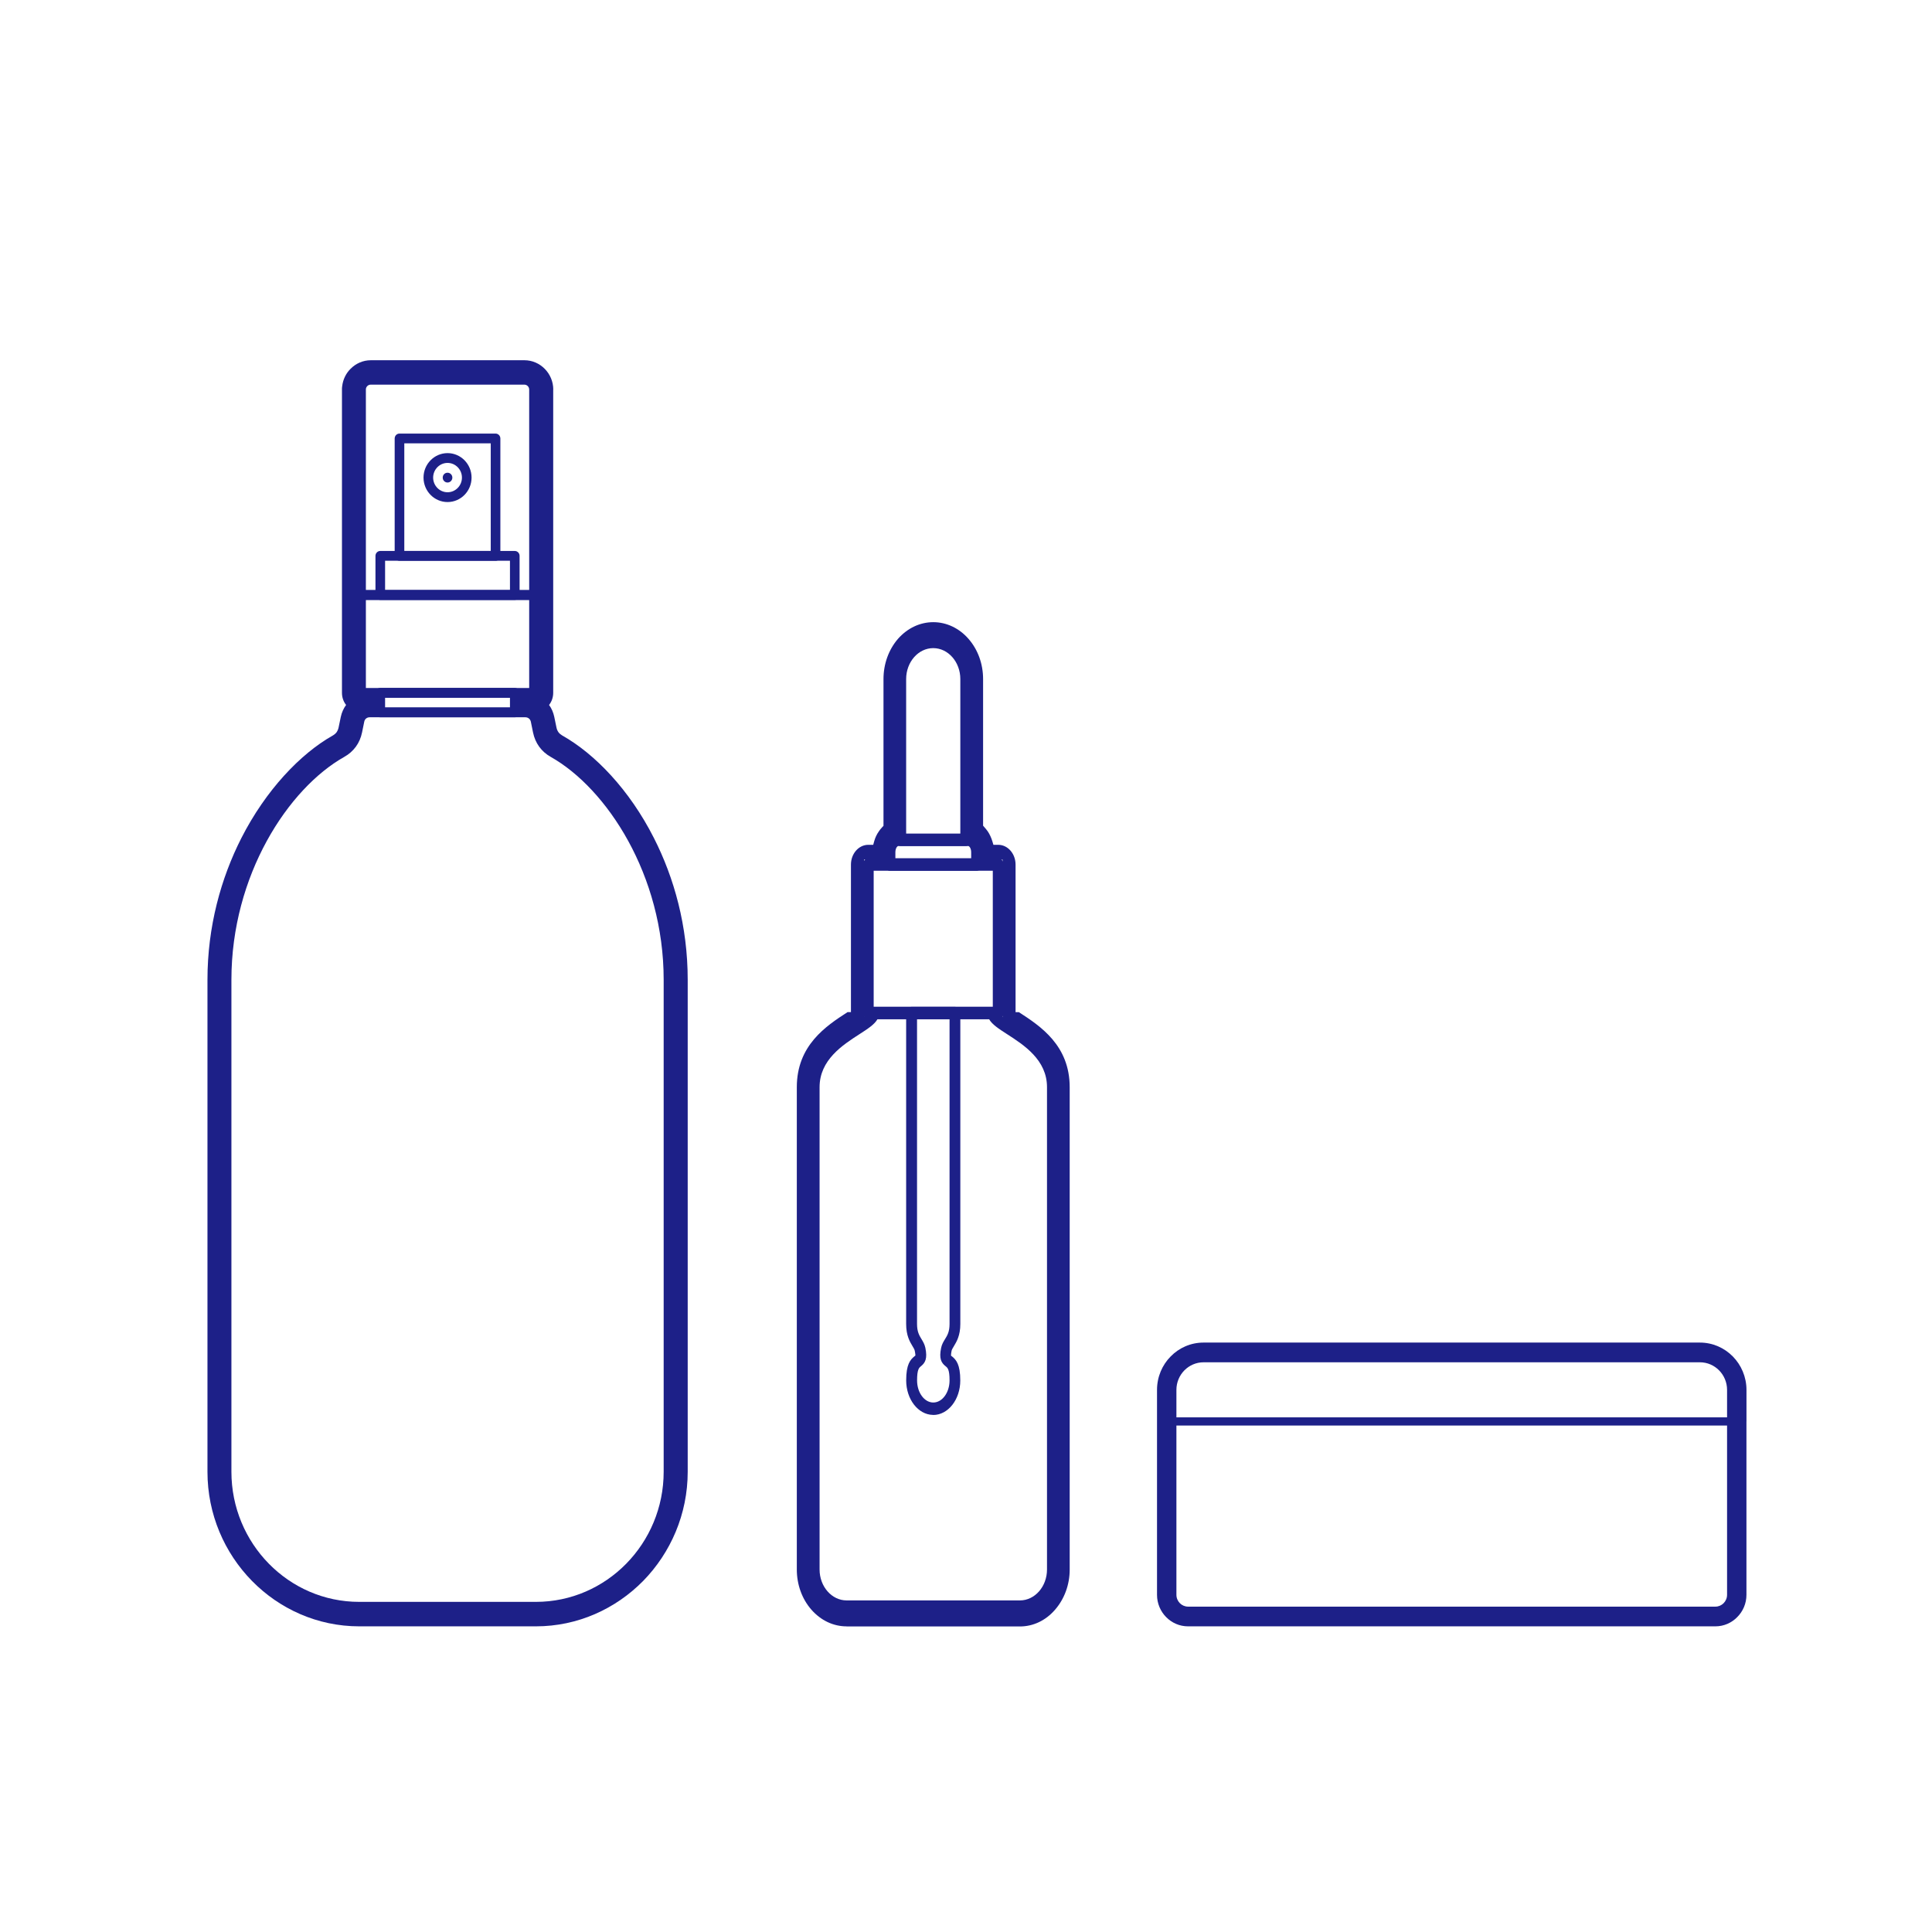 <svg width="177" height="177" viewBox="0 0 177 177" fill="none" xmlns="http://www.w3.org/2000/svg">
<rect width="177" height="177" fill="white"/>
<g clip-path="url(#clip0_749_6976)">
<path d="M158.579 130.582H107.421C107.226 130.582 107.065 130.422 107.065 130.22V127.331C107.065 125.54 108.499 124.08 110.264 124.08H155.739C157.501 124.08 158.937 125.538 158.937 127.331V130.22C158.937 130.419 158.779 130.582 158.581 130.582H158.579ZM107.777 129.861H158.225V127.334C158.225 125.94 157.11 124.806 155.739 124.806H110.264C108.893 124.806 107.777 125.94 107.777 127.334V129.861Z" fill="#1D2088"/>
<path d="M157.158 147.917H108.843C107.863 147.917 107.065 147.107 107.065 146.111V130.223C107.065 130.024 107.223 129.861 107.421 129.861H158.579C158.774 129.861 158.935 130.022 158.935 130.223V146.111C158.935 147.107 158.138 147.917 157.158 147.917ZM107.777 130.582V146.108C107.777 146.704 108.256 147.191 108.843 147.191H157.16C157.747 147.191 158.225 146.704 158.225 146.108V130.582H107.777Z" fill="#1D2088"/>
<path fill-rule="evenodd" clip-rule="evenodd" d="M160 130.223V146.111C160 146.906 159.679 147.627 159.16 148.146C158.649 148.674 157.937 148.997 157.158 148.997H108.843C108.053 148.997 107.344 148.671 106.832 148.146C106.321 147.627 106 146.903 106 146.111V127.334C106 126.141 106.476 125.051 107.251 124.271C108.018 123.484 109.083 123 110.264 123H155.739C156.912 123 157.977 123.484 158.752 124.271C159.519 125.051 160.003 126.141 160.003 127.334V130.223H160ZM158.579 130.223V146.111C158.579 146.906 157.94 147.555 157.158 147.555H108.843C108.06 147.555 107.421 146.906 107.421 146.111V127.334C107.421 125.744 108.7 124.445 110.264 124.445H155.739C157.303 124.445 158.581 125.744 158.581 127.334V130.223H158.579Z" fill="#1D2088"/>
</g>
<g clip-path="url(#clip1_749_6976)">
<path d="M85.502 129.626H85.481C85.481 129.626 85.47 129.626 85.463 129.626C84.112 129.602 83.02 128.191 83.02 126.465C83.02 124.99 83.398 124.562 83.787 124.25C83.815 124.226 83.846 124.206 83.867 124.182C83.86 124.182 83.871 124.066 83.804 123.743C83.78 123.627 83.703 123.495 83.601 123.331C83.356 122.923 83.017 122.364 83.017 121.292V92.809C83.017 92.498 83.237 92.242 83.514 92.242H87.483C87.755 92.242 87.98 92.494 87.98 92.809V121.292C87.98 122.364 87.636 122.923 87.388 123.335C87.287 123.503 87.206 123.631 87.181 123.747C87.108 124.102 87.132 124.206 87.132 124.21C87.139 124.21 87.171 124.226 87.203 124.254C87.594 124.566 87.976 124.994 87.976 126.473C87.976 128.215 86.863 129.634 85.495 129.634L85.502 129.626ZM84.014 93.369V121.288C84.014 122.008 84.214 122.336 84.424 122.683C84.564 122.915 84.707 123.155 84.777 123.479C84.977 124.458 84.777 124.842 84.364 125.174C84.203 125.306 84.018 125.453 84.018 126.465C84.018 127.584 84.686 128.491 85.505 128.491C86.324 128.491 86.993 127.58 86.993 126.465C86.993 125.453 86.807 125.306 86.642 125.178C86.222 124.846 86.019 124.458 86.222 123.483C86.289 123.155 86.436 122.915 86.579 122.683C86.793 122.336 86.993 122.008 86.993 121.292V93.373H84.018L84.014 93.369Z" fill="#1D2088"/>
<path d="M93.436 147.757H77.564C75.649 147.757 74.092 145.978 74.092 143.792V99.605C74.092 96.443 76.594 94.828 78.253 93.761C78.757 93.437 79.443 92.993 79.548 92.774C79.562 92.478 79.779 92.242 80.045 92.242H90.958C91.221 92.242 91.437 92.478 91.455 92.774C91.56 92.993 92.246 93.437 92.75 93.761C94.405 94.828 96.911 96.443 96.911 99.605V143.792C96.911 145.978 95.354 147.757 93.439 147.757H93.436ZM80.392 93.369C80.122 93.853 79.51 94.249 78.743 94.744C77.2 95.739 75.086 97.102 75.086 99.6V143.788C75.086 145.351 76.199 146.622 77.567 146.622H93.439C94.808 146.622 95.921 145.351 95.921 143.788V99.6C95.921 97.102 93.807 95.739 92.263 94.744C91.493 94.249 90.885 93.853 90.615 93.369H80.395H80.392Z" fill="#1D2088"/>
<path d="M88.477 77.509H82.523C82.25 77.509 82.026 77.257 82.026 76.941V62.212C82.026 60.026 83.584 58.247 85.498 58.247C87.413 58.247 88.97 60.026 88.97 62.212V76.941C88.97 77.253 88.75 77.509 88.473 77.509H88.477ZM83.02 76.378H87.98V62.212C87.98 60.649 86.867 59.378 85.498 59.378C84.13 59.378 83.017 60.649 83.017 62.212V76.374L83.02 76.378Z" fill="#1D2088"/>
<path d="M89.471 79.775H81.533C81.26 79.775 81.036 79.523 81.036 79.208V78.076C81.036 77.125 81.593 76.378 82.307 76.378H88.698C89.408 76.378 89.968 77.125 89.968 78.076V79.208C89.968 79.519 89.748 79.775 89.471 79.775ZM82.03 78.644H88.974V78.076C88.974 77.729 88.809 77.509 88.698 77.509H82.307C82.195 77.509 82.03 77.729 82.03 78.076V78.644Z" fill="#1D2088"/>
<path d="M91.452 93.369H79.549C79.276 93.369 79.052 93.117 79.052 92.802V79.204C79.052 78.892 79.272 78.636 79.549 78.636H91.456C91.728 78.636 91.953 78.888 91.953 79.204V92.802C91.953 93.113 91.732 93.369 91.456 93.369H91.452ZM80.042 92.238H90.955V79.775H80.042V92.238Z" fill="#1D2088"/>
<path fill-rule="evenodd" clip-rule="evenodd" d="M77.564 149C76.346 149 75.198 148.456 74.334 147.469C73.469 146.482 73 145.163 73 143.792V99.605C73 95.775 75.66 94.009 77.648 92.726H77.959V92.274V79.212C77.959 78.212 78.67 77.397 79.548 77.397H80L80.087 77.081C80.178 76.749 80.318 76.446 80.518 76.162C80.605 76.03 80.703 75.91 80.812 75.794L80.941 75.658V62.212C80.941 60.825 81.414 59.514 82.275 58.519C83.143 57.54 84.291 57 85.505 57C86.72 57 87.882 57.556 88.725 58.523C89.59 59.51 90.066 60.821 90.066 62.212V75.646L90.181 75.778C90.293 75.906 90.395 76.03 90.496 76.17C90.675 76.442 90.818 76.749 90.92 77.089L91.011 77.397H91.452C92.327 77.397 93.041 78.208 93.041 79.212V92.73H93.345C95.337 94.017 98 95.783 98 99.609V143.796C98 145.171 97.524 146.478 96.656 147.477C95.802 148.464 94.658 149.008 93.436 149.008H77.564V149ZM79.191 93.257C78.925 93.457 78.586 93.673 78.302 93.857C76.664 94.912 74.194 96.507 74.194 99.6V143.788C74.194 145.91 75.705 147.641 77.567 147.641H93.44C95.298 147.641 96.814 145.914 96.814 143.788V99.6C96.814 96.507 94.339 94.912 92.705 93.857C92.421 93.673 92.082 93.457 91.816 93.257H91.854V78.756H89.87V78.076C89.87 77.269 89.446 76.621 88.879 76.51V62.212C88.879 60.09 87.367 58.359 85.505 58.359C83.643 58.359 82.131 60.086 82.131 62.212V76.506C81.561 76.618 81.141 77.269 81.141 78.072V78.752H79.156V93.253H79.195L79.191 93.257Z" fill="#1D2088"/>
</g>
<g clip-path="url(#clip2_749_6976)">
<path d="M48.922 63.924H33.082C32.84 63.924 32.642 63.725 32.642 63.475V54.511C32.642 54.264 32.837 54.062 33.082 54.062H48.922C49.164 54.062 49.362 54.261 49.362 54.511V63.475C49.362 63.722 49.167 63.924 48.922 63.924ZM33.52 63.029H48.481V54.963H33.52V63.029Z" fill="#1D2088"/>
<path d="M45.4 51.374H36.599C36.357 51.374 36.158 51.175 36.158 50.925V40.171C36.158 39.925 36.354 39.722 36.599 39.722H45.4C45.642 39.722 45.841 39.922 45.841 40.171V50.928C45.841 51.175 45.645 51.377 45.4 51.377V51.374ZM37.04 50.476H44.959V40.617H37.04V50.476Z" fill="#1D2088"/>
<path d="M47.161 54.96H34.839C34.597 54.96 34.398 54.761 34.398 54.511V50.925C34.398 50.679 34.594 50.476 34.839 50.476H47.161C47.403 50.476 47.602 50.675 47.602 50.925V54.511C47.602 54.758 47.406 54.96 47.161 54.96ZM35.28 54.062H46.72V51.374H35.28V54.062Z" fill="#1D2088"/>
<path d="M41.002 45.996C39.788 45.996 38.801 44.99 38.801 43.754C38.801 42.517 39.788 41.512 41.002 41.512C42.216 41.512 43.203 42.517 43.203 43.754C43.203 44.99 42.216 45.996 41.002 45.996ZM41.002 42.41C40.275 42.41 39.682 43.014 39.682 43.754C39.682 44.494 40.275 45.098 41.002 45.098C41.728 45.098 42.321 44.494 42.321 43.754C42.321 43.014 41.728 42.41 41.002 42.41Z" fill="#1D2088"/>
<path fill-rule="evenodd" clip-rule="evenodd" d="M41.001 43.308C41.24 43.308 41.442 43.504 41.442 43.757C41.442 44.01 41.24 44.206 41.001 44.206C40.762 44.206 40.56 44.01 40.56 43.757C40.56 43.504 40.753 43.308 41.001 43.308Z" fill="#1D2088"/>
<path d="M47.161 65.714H34.839C34.597 65.714 34.398 65.515 34.398 65.265V63.472C34.398 63.225 34.594 63.023 34.839 63.023H47.161C47.403 63.023 47.602 63.222 47.602 63.472V65.265C47.602 65.511 47.406 65.714 47.161 65.714ZM35.28 64.816H46.72V63.921H35.28V64.816Z" fill="#1D2088"/>
<path d="M49.095 147.656H32.902C25.963 147.656 20.316 141.908 20.316 134.837V89.764C20.316 79.832 25.746 71.579 31.114 68.559C31.753 68.199 32.154 67.649 32.303 66.925L32.505 65.938C32.635 65.281 33.188 64.819 33.852 64.819H48.136C48.791 64.819 49.35 65.277 49.489 65.932L49.691 66.922C49.84 67.649 50.241 68.199 50.874 68.556C56.245 71.582 61.678 79.835 61.678 89.76V134.834C61.678 141.901 56.034 147.653 49.092 147.653L49.095 147.656ZM33.855 65.714C33.616 65.714 33.417 65.878 33.371 66.115L33.169 67.105C32.967 68.082 32.405 68.857 31.542 69.341C26.404 72.234 21.201 80.177 21.201 89.76V134.834C21.201 141.408 26.451 146.755 32.905 146.755H49.098C55.552 146.755 60.802 141.408 60.802 134.834V89.76C60.802 80.183 55.596 72.24 50.452 69.341C49.598 68.86 49.036 68.085 48.834 67.105L48.633 66.118C48.58 65.878 48.381 65.714 48.139 65.714H33.855Z" fill="#1D2088"/>
<path d="M48.922 54.96H33.082C32.84 54.96 32.642 54.761 32.642 54.511V35.681C32.642 34.944 33.235 34.347 33.961 34.347H48.04C48.766 34.347 49.359 34.951 49.359 35.691V54.514C49.359 54.761 49.164 54.963 48.919 54.963L48.922 54.96ZM33.52 54.062H48.481V35.688C48.481 35.441 48.282 35.239 48.04 35.239H33.961C33.722 35.239 33.52 35.441 33.52 35.678V54.062Z" fill="#1D2088"/>
<path fill-rule="evenodd" clip-rule="evenodd" d="M50.682 35.688V63.472C50.682 63.893 50.542 64.278 50.303 64.585C50.533 64.898 50.691 65.265 50.778 65.67L50.98 66.647C51.014 66.817 51.076 66.96 51.166 67.086C51.247 67.194 51.359 67.292 51.511 67.383C54.494 69.059 57.67 72.357 59.905 76.768C61.762 80.417 63.004 84.844 63.004 89.764V134.838C63.004 138.727 61.436 142.268 58.921 144.839C56.394 147.403 52.92 148.997 49.102 148.997H32.909C29.081 148.997 25.604 147.4 23.089 144.839C20.562 142.265 19.007 138.727 19.007 134.838V89.764C19.007 84.879 20.249 80.452 22.105 76.793C24.359 72.367 27.535 69.05 30.49 67.383C30.639 67.295 30.754 67.194 30.835 67.086C30.922 66.96 30.984 66.817 31.021 66.647L31.223 65.67C31.31 65.265 31.478 64.898 31.707 64.585C31.468 64.282 31.329 63.896 31.329 63.472V35.682C31.329 35.584 31.329 35.486 31.347 35.394C31.419 34.768 31.698 34.202 32.114 33.791C32.589 33.307 33.25 33.003 33.971 33.003H48.049C48.77 33.003 49.431 33.307 49.906 33.791L49.915 33.8C50.39 34.284 50.688 34.958 50.688 35.691L50.682 35.688ZM48.922 35.688V63.472H47.161V65.265H48.139C48.59 65.265 48.968 65.578 49.065 66.027L49.266 67.014C49.443 67.864 49.918 68.528 50.666 68.949C55.631 71.744 61.243 79.598 61.243 89.761V134.835C61.243 141.636 55.78 147.204 49.099 147.204H32.906C26.225 147.204 20.761 141.639 20.761 134.835V89.761C20.761 79.677 26.411 71.719 31.329 68.949C32.077 68.528 32.561 67.864 32.738 67.014L32.94 66.027C33.027 65.578 33.406 65.265 33.856 65.265H34.84V63.472H33.08V35.682C33.08 35.198 33.477 34.793 33.958 34.793H48.037C48.521 34.793 48.916 35.198 48.916 35.688H48.922Z" fill="#1D2088"/>
</g>
<defs>
<clipPath id="clip0_749_6976">
<rect width="54" height="26" fill="white" transform="translate(106 123)"/>
</clipPath>
<clipPath id="clip1_749_6976">
<rect width="25" height="92" fill="white" transform="translate(73 57)"/>
</clipPath>
<clipPath id="clip2_749_6976">
<rect width="44" height="116" fill="white" transform="translate(19 33)"/>
</clipPath>
</defs>
</svg>
